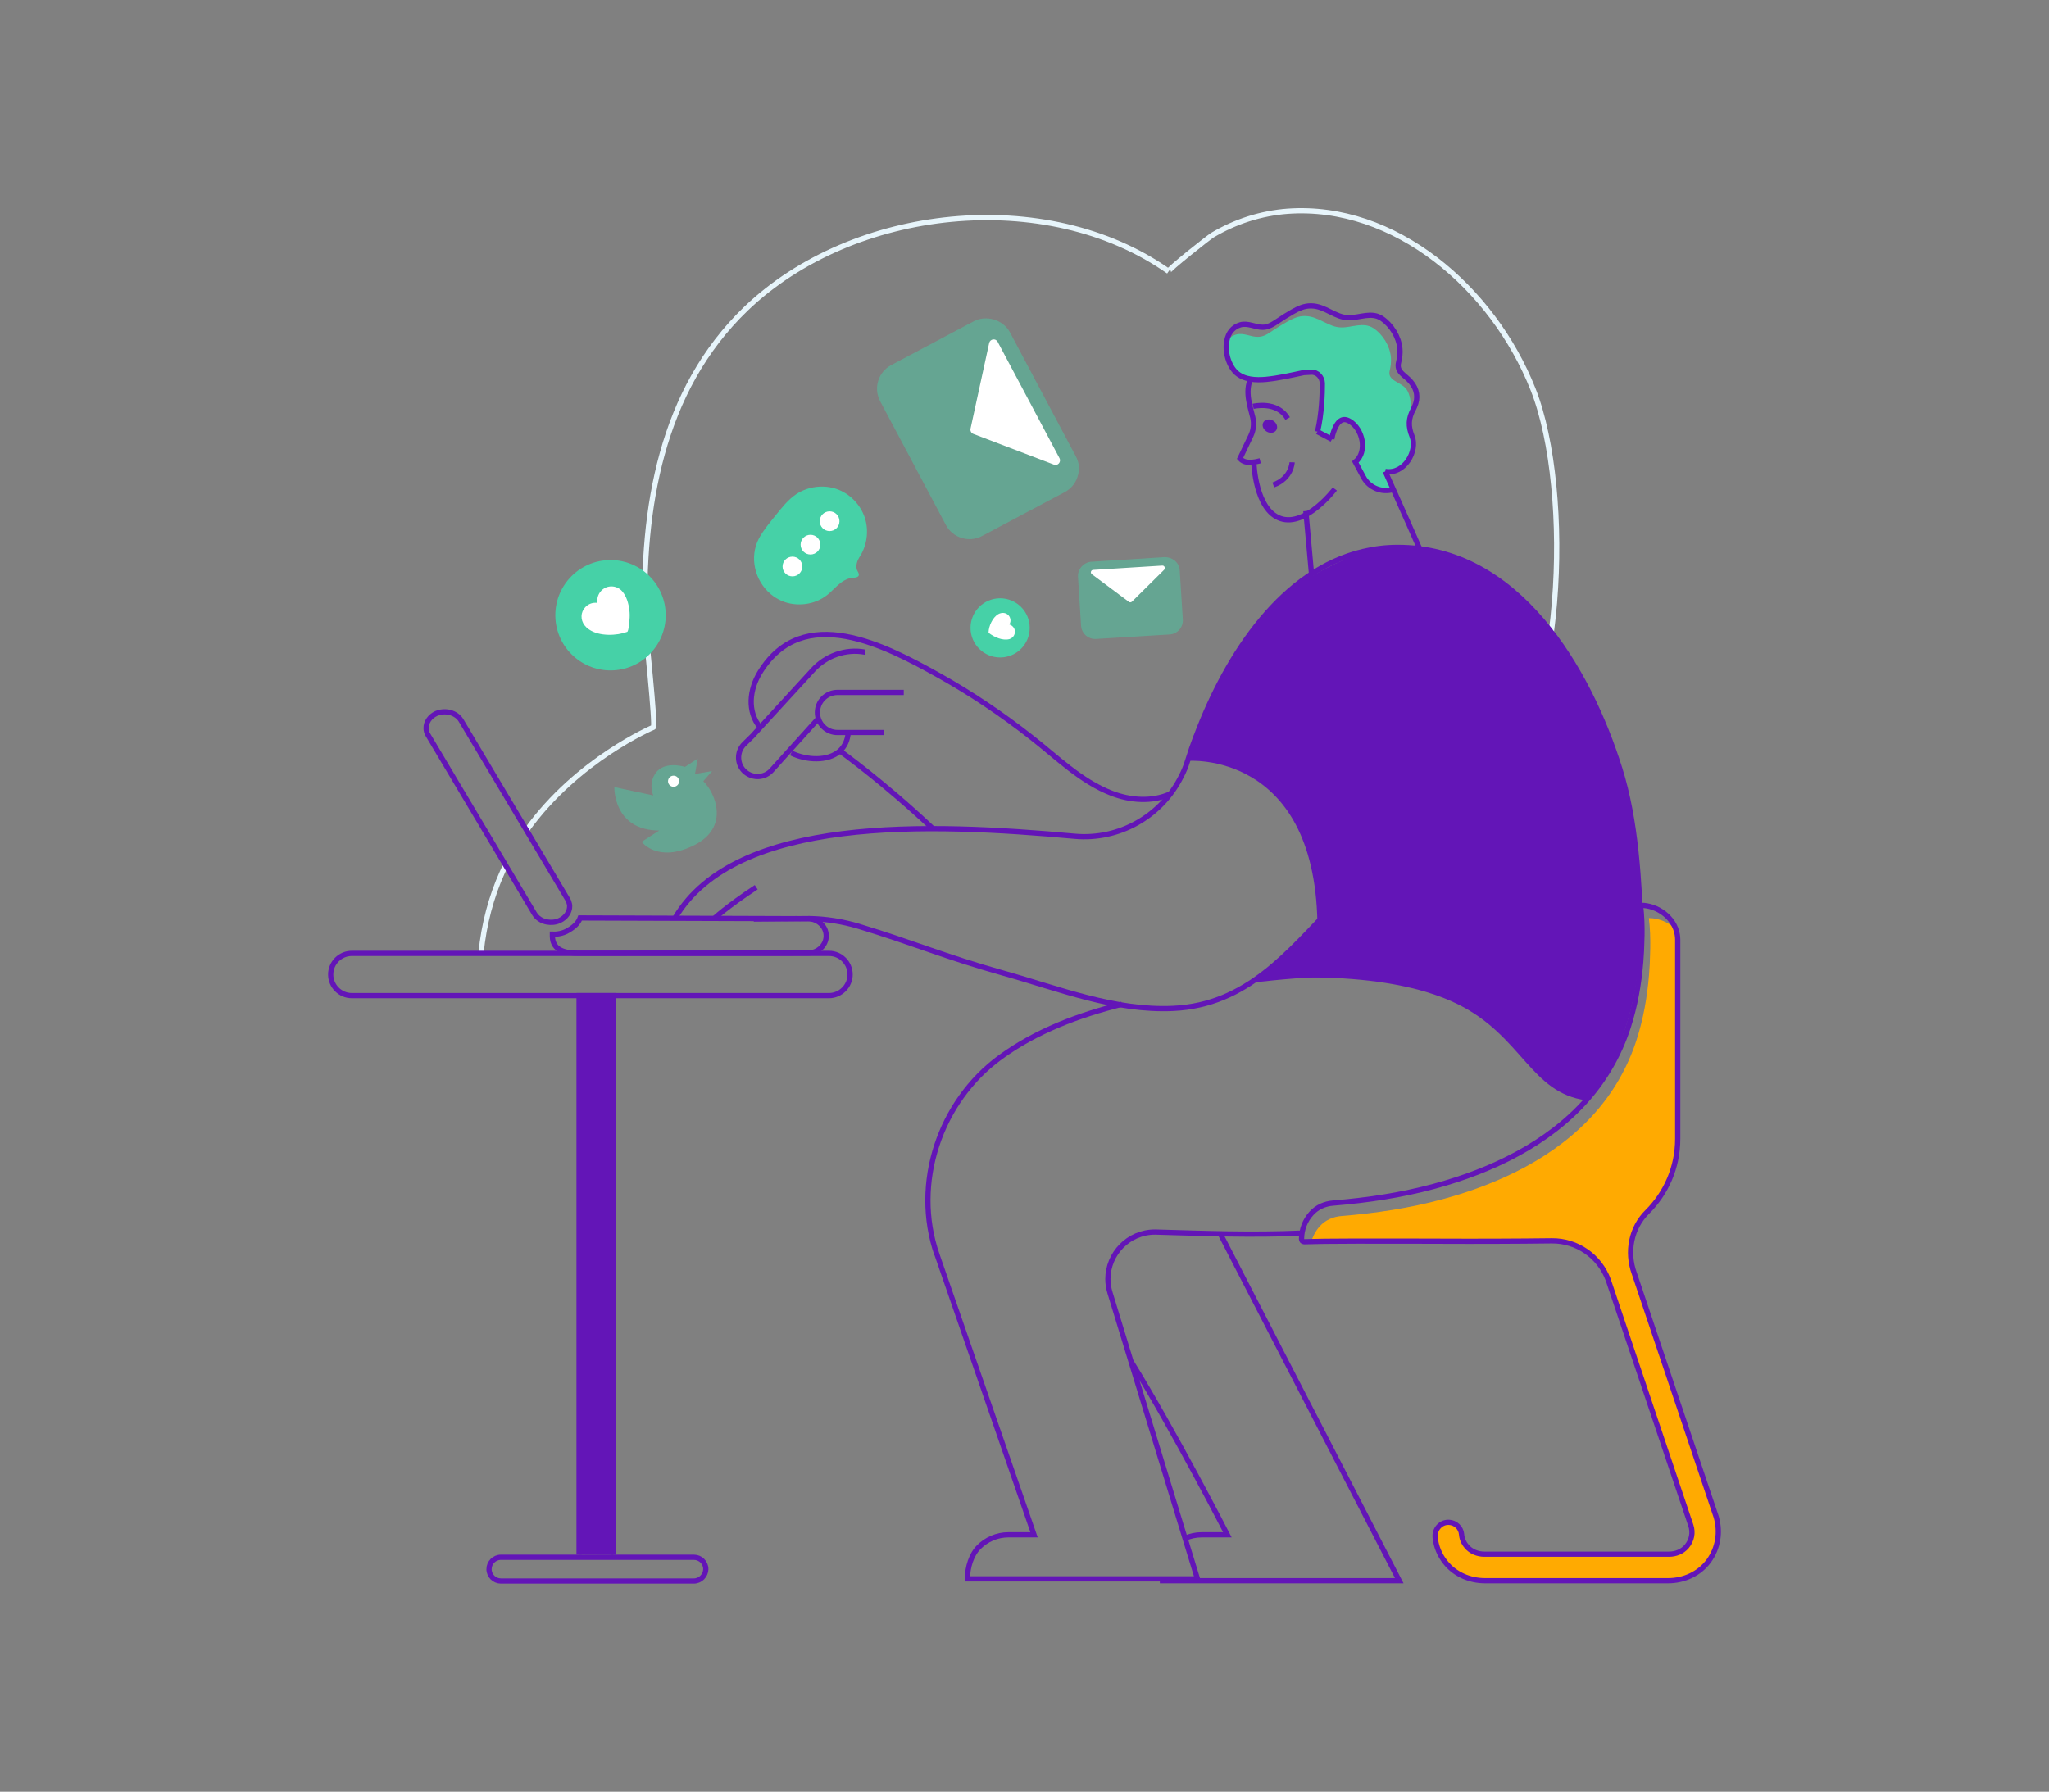 <svg width="391" height="342" viewBox="0 0 391 342" fill="none" xmlns="http://www.w3.org/2000/svg">
<rect x="0" y="0" width="391" height="342" fill="#808080" stroke="none"/>
<g clip-path="url(#clip0_5080_22302)">
<path d="M100.498 158.47C110.177 144.937 124.681 138.817 124.681 138.817C125.152 138.611 123.151 120.077 123.093 118.753C122.475 97.1 126.064 74.564 142.363 58.913C162.721 39.378 199.643 35.318 223.003 51.793C222.709 51.587 230.681 45.291 231.358 44.879C235.712 42.29 240.625 40.702 245.715 40.319C266.133 38.848 284.873 54.911 292.552 74.329C300.23 93.775 298.465 137.994 284.402 150.732" stroke="#E7F5FB" strokeWidth="2.37" stroke-miterlimit="10"/>
<path d="M91.791 181.946C92.35 176.327 93.762 171.12 95.851 166.501C96.057 166.03 96.263 165.589 96.498 165.147" stroke="#E7F5FB" strokeWidth="2.37" stroke-miterlimit="10"/>
<path d="M117.033 238.286C114.68 236.138 112.503 233.961 110.502 231.784" stroke="#E7F5FB" strokeWidth="2.37" stroke-miterlimit="10"/>
<path d="M313.147 174.68C313.176 176.151 313.147 177.651 313.088 179.152C312.676 188.448 310.675 198.069 305.703 205.895C304.791 207.336 303.791 208.719 302.673 210.013C292.082 208.631 290.493 197.804 278.254 191.714C263.574 184.389 239.567 187.007 239.567 187.007L251.394 176.092C250.776 143.201 226.622 145.231 226.622 145.231L225.387 148.231C226.328 145.525 227.27 142.965 228.211 140.612C228.24 140.553 228.24 140.523 228.27 140.494C239.449 112.721 251.041 109.279 260.043 105.278C262.132 104.778 264.339 104.513 266.604 104.484C289.64 104.366 303.173 127.814 309.087 146.702C310.558 151.409 312.823 161.47 313.117 172.797C313.147 173.415 313.147 174.033 313.147 174.68Z" fill="#6315B7"/>
<path d="M326.091 297.921C324.296 300.392 321.354 301.716 318.324 301.716H283.373C280.666 301.716 277.989 300.657 276.195 298.656C276.165 298.656 276.195 298.656 276.195 298.656C276.077 298.538 275.959 298.391 275.841 298.244C274.724 296.861 274.047 295.214 273.87 293.508C273.694 291.919 274.871 290.507 276.489 290.566C277.783 290.624 278.783 291.625 278.901 292.831C278.901 292.949 278.931 293.066 278.96 293.213C279.078 293.919 279.401 294.596 279.872 295.155C280.078 295.39 280.313 295.626 280.578 295.832C281.343 296.391 282.314 296.656 283.255 296.656H318.5C319.766 296.656 321.031 296.155 321.854 295.185C322.825 294.037 323.119 292.537 322.649 291.154L306.909 244.347C306.762 243.994 306.644 243.641 306.468 243.288C304.585 239.345 300.584 236.786 296.141 236.845C289.522 236.933 281.108 236.933 280.313 236.933C262.691 236.874 254.659 236.874 250.246 236.992C250.54 235.903 251.099 234.903 251.835 234.079L251.864 234.05C252.923 232.873 254.424 232.226 255.983 232.108C262.514 231.579 268.987 230.608 275.282 228.901C286.374 225.9 296.965 220.752 304.32 212.456C307.762 208.572 310.498 203.983 312.263 198.599C313.587 194.539 314.323 190.332 314.676 186.095C314.794 184.742 314.852 183.389 314.882 182.035V181.976C314.882 181.653 314.911 181.359 314.911 181.035C314.941 179.093 314.882 177.152 314.646 175.239C316.529 175.239 318.412 176.034 319.766 177.358C319.883 177.681 319.971 178.005 320.03 178.328C320.089 178.652 320.119 178.976 320.119 179.299V217.339C320.119 222.811 317.883 227.754 314.293 231.314C311.234 234.344 310.351 238.934 311.822 242.993L327.474 289.536C328.327 292.448 327.856 295.479 326.091 297.921Z" fill="#FFAA01"/>
<path d="M110.5 296.743V190.037H117.031V296.773L110.5 296.743Z" fill="#6315B7"/>
<path d="M239.566 186.978C244.244 186.478 249.657 185.89 254.835 186.007" stroke="#6315B7" strokeWidth="2.37" stroke-miterlimit="10"/>
<path d="M214.089 191.685C205.822 193.773 197.761 196.774 190.877 201.805C179.344 210.219 174.078 225.871 178.785 239.463C178.785 239.492 197.32 292.948 197.32 292.948H192.436C190.229 292.948 188.229 293.86 186.787 295.302C185.346 296.743 184.61 299.156 184.61 301.362H228.505L211.824 246.788C211.559 245.906 211.412 245.023 211.412 244.14C211.412 239.345 215.295 235.167 220.414 235.167C229.917 235.432 238.743 235.785 248.363 235.373" stroke="#6315B7" strokeWidth="2.37" stroke-miterlimit="10"/>
<path d="M313.235 179.593C313.235 179.564 313.235 179.564 313.235 179.534C312.793 168.06 312.234 156.734 309.086 146.702C303.173 127.814 289.64 104.366 266.604 104.484C264.339 104.484 262.132 104.778 260.043 105.278C244.863 108.897 234.301 124.46 228.27 140.494C228.24 140.553 228.24 140.582 228.211 140.612C227.623 142.141 227.093 143.701 226.622 145.231C226.299 146.29 225.887 147.29 225.387 148.231C221.621 155.763 213.619 160.411 205.028 159.617C177.138 157.087 140.392 155.645 128.801 175.239" stroke="#6315B7" strokeWidth="2.37" stroke-miterlimit="10"/>
<path d="M267.574 158.264C263.514 163.177 259.249 167.884 254.806 172.474C245.774 181.858 237.949 191.802 223.915 192.479C212.706 193.009 202.056 188.713 191.465 185.742C180.138 182.565 174.401 180.005 163.84 176.798C160.809 175.886 157.632 175.386 154.455 175.327L143.834 175.416" stroke="#6315B7" strokeWidth="2.37" stroke-miterlimit="10"/>
<path d="M226.123 293.625C227.123 293.183 228.183 292.948 229.33 292.948H234.214C234.214 292.948 224.005 273.06 215.826 259.851" stroke="#6315B7" strokeWidth="2.37" stroke-miterlimit="10"/>
<path d="M232.829 235.433L267.015 301.716H228.358H221.326" stroke="#6315B7" strokeWidth="2.37" stroke-miterlimit="10"/>
<path d="M326.091 297.92C324.296 300.392 321.354 301.716 318.324 301.716H283.373C280.46 301.716 277.636 300.509 275.842 298.244C274.724 296.861 274.047 295.214 273.87 293.507C273.694 291.919 274.871 290.507 276.489 290.565C277.783 290.624 278.784 291.624 278.901 292.831C278.96 293.654 279.284 294.478 279.872 295.155C280.696 296.155 281.99 296.655 283.255 296.655H318.501C319.766 296.655 321.031 296.155 321.854 295.184C322.825 294.037 323.119 292.536 322.649 291.154L306.909 244.347C305.262 239.816 300.937 236.786 296.112 236.844C289.492 236.933 281.078 236.933 280.284 236.933C260.661 236.874 252.923 236.874 248.834 237.021C248.569 237.021 248.363 236.786 248.363 236.521C248.363 234.638 249.069 232.902 250.246 231.608L250.276 231.578C251.335 230.401 252.835 229.754 254.394 229.637C260.926 229.107 267.398 228.136 273.694 226.43C284.785 223.429 295.376 218.28 302.731 209.984C306.174 206.101 308.91 201.511 310.675 196.127C311.999 192.067 312.734 187.86 313.087 183.624C313.205 182.27 313.264 180.917 313.293 179.564V179.534C313.293 179.211 313.323 178.916 313.323 178.593C313.352 176.651 313.293 174.709 313.058 172.797C316.265 172.768 319.501 175.121 320.06 178.358C320.119 178.681 320.148 179.005 320.148 179.328V217.368C320.148 222.841 317.912 227.783 314.323 231.343C311.263 234.373 310.381 238.963 311.852 243.023L327.503 289.565C328.327 292.448 327.856 295.478 326.091 297.92Z" stroke="#6315B7" strokeWidth="2.37" stroke-miterlimit="10"/>
<path d="M158.191 190.038H67.136C64.9 190.038 63.105 188.214 63.105 186.007C63.105 183.771 64.93 181.977 67.136 181.977H158.191C160.427 181.977 162.221 183.801 162.221 186.007C162.221 188.214 160.397 190.038 158.191 190.038Z" stroke="#6315B7" strokeWidth="2.37" stroke-miterlimit="10"/>
<path d="M132.39 301.774H95.586C94.35 301.774 93.32 300.774 93.32 299.509C93.32 298.273 94.321 297.243 95.586 297.243H132.419C133.655 297.243 134.685 298.243 134.685 299.509C134.655 300.744 133.655 301.774 132.39 301.774Z" stroke="#6315B7" strokeWidth="2.37" stroke-miterlimit="10"/>
<path d="M105.41 178.328V178.74C105.469 181.535 108.087 181.947 110.353 181.947L154.159 181.918C156.071 181.918 157.66 180.447 157.66 178.652V178.564C157.631 176.799 156.071 175.357 154.189 175.357C154.189 175.357 129.682 175.269 110.706 175.21C110.353 176.21 109.5 176.975 108.411 177.593C107.411 178.211 106.175 178.358 105.41 178.328Z" stroke="#6315B7" strokeWidth="2.37" stroke-miterlimit="10"/>
<path d="M81.315 138.994C81.315 139.435 81.433 139.906 81.698 140.318L101.998 174.416C102.498 175.24 103.38 175.799 104.351 175.975C105.145 176.122 105.999 176.063 106.764 175.71C107.999 175.151 108.735 174.033 108.705 172.915C108.705 172.768 108.676 172.621 108.646 172.504C108.588 172.209 108.47 171.886 108.293 171.621L87.994 137.523C87.111 136.023 84.963 135.434 83.228 136.199C82.021 136.758 81.286 137.876 81.315 138.994Z" stroke="#6315B7" strokeWidth="2.37" stroke-miterlimit="10"/>
<path d="M136.213 175.387C136.213 175.387 138.655 173.062 144.303 169.355" stroke="#6315B7" strokeWidth="2.37" stroke-miterlimit="10"/>
<path d="M156.161 137.141L147.246 147.026C145.952 148.467 143.775 148.615 142.274 147.408C140.597 146.055 140.48 143.496 142.039 141.995L143.657 140.406C143.716 140.318 143.804 140.23 143.863 140.171L145.04 138.877L155.131 127.874C157.632 125.137 161.368 123.814 164.987 124.461C165.045 124.461 165.104 124.49 165.134 124.49" stroke="#6315B7" strokeWidth="2.37" stroke-miterlimit="10"/>
<path d="M168.721 139.817H159.807C157.689 139.817 155.982 138.111 155.982 135.993C155.982 133.874 157.689 132.168 159.807 132.168H172.458" stroke="#6315B7" strokeWidth="2.37" stroke-miterlimit="10"/>
<path d="M161.868 139.788C161.75 141.347 161.162 142.495 160.279 143.318C158.014 145.378 153.866 145.143 150.982 143.73" stroke="#6315B7" strokeWidth="2.37" stroke-miterlimit="10"/>
<path d="M145.071 138.876C142.511 135.787 143.041 131.58 145.012 128.343C153.25 114.928 168.901 123.195 179.227 128.961C185.376 132.403 191.231 136.346 196.762 140.7C201.675 144.524 206.206 149.114 212.119 151.409C215.649 152.791 219.827 153.115 223.328 151.526" stroke="#6315B7" strokeWidth="2.37" stroke-miterlimit="10"/>
<path d="M160.25 143.318C160.25 143.318 168.605 149.291 178.02 158.175" stroke="#6315B7" strokeWidth="2.37" stroke-miterlimit="10"/>
<path d="M235.918 71.151C237.419 72.504 239.684 72.593 241.596 72.416C244.009 72.181 246.421 71.622 248.775 71.121L250.216 71.033H250.246C251.393 71.004 252.305 72.004 252.335 73.151C252.335 75.152 252.246 78.8 251.423 82.389L254.188 83.89C254.541 82.889 254.129 81.448 254.983 81.36C255.512 80.359 256.336 79.683 257.601 80.448C260.072 81.919 261.043 86.243 258.66 88.215L260.19 91.068C261.278 93.128 263.691 94.128 265.927 93.451C265.015 91.392 264.367 90.009 264.367 90.009C268.045 90.656 270.605 86.096 269.487 83.301C268.722 81.389 268.751 79.889 269.781 78.035C269.84 77.918 269.163 77.741 269.222 77.623C269.251 76.27 268.869 74.799 268.222 74.093C267.074 72.857 264.721 72.622 265.191 70.739C265.397 69.915 265.485 69.062 265.427 68.209C265.221 66.032 263.897 63.855 262.102 62.649C260.16 61.383 258.013 62.531 255.953 62.502C253.453 62.472 251.658 60.354 249.04 60.324C247.745 60.295 246.686 60.825 245.568 61.442C244.627 61.972 243.715 62.531 242.803 63.149C241.949 63.737 241.126 64.296 240.037 64.296C238.654 64.326 237.301 63.443 235.889 63.855C235.124 64.061 234.565 64.502 234.124 65.061C233.682 67.15 234.477 69.827 235.918 71.151Z" fill="#46D1A7"/>
<path d="M254.158 83.536C254.335 82.859 254.57 82.006 254.953 81.329C255.482 80.329 256.306 79.652 257.571 80.417C260.042 81.888 261.013 86.213 258.63 88.184L260.16 91.038C261.248 93.097 263.661 94.098 265.897 93.421" stroke="#6315B7" strokeWidth="2.37" stroke-miterlimit="10" strokeLinecap="round" strokeLinejoin="round"/>
<path d="M264.336 89.981C264.336 89.981 264.954 91.393 265.895 93.452C266.278 94.276 267.396 96.835 268.572 99.454C269.396 101.337 270.279 103.308 270.897 104.72" stroke="#6315B7" strokeWidth="2.37" stroke-miterlimit="10" strokeLinecap="round" strokeLinejoin="round"/>
<path d="M239.125 77.564C239.125 77.564 243.715 76.417 245.715 79.889" stroke="#6315B7" strokeWidth="2.37" stroke-miterlimit="10"/>
<path d="M240.477 87.951C239.241 88.274 237.564 88.598 236.623 87.509L238.712 83.126C239.212 82.067 239.33 80.831 239.065 79.683C238.624 77.742 237.476 74.8 238.682 72.24" stroke="#6315B7" strokeWidth="2.37" stroke-miterlimit="10"/>
<path d="M243.559 82.078C243.903 81.508 243.629 80.712 242.947 80.301C242.265 79.89 241.433 80.019 241.089 80.59C240.746 81.16 241.02 81.956 241.702 82.367C242.383 82.778 243.215 82.649 243.559 82.078Z" fill="#6315B7"/>
<path d="M250.274 109.602L249.186 97.54" stroke="#6315B7" strokeWidth="2.37" stroke-miterlimit="10"/>
<path d="M254.158 83.86C254.158 83.743 254.158 83.654 254.158 83.537C254.158 83.419 254.188 83.301 254.158 83.184" stroke="#6315B7" strokeWidth="2.37" stroke-miterlimit="10" strokeLinecap="round" strokeLinejoin="round"/>
<path d="M254.158 83.861L253.217 83.361L251.393 82.39" stroke="#6315B7" strokeWidth="2.37" stroke-miterlimit="10" strokeLinecap="round" strokeLinejoin="round"/>
<path d="M246.568 88.244C246.568 88.244 246.479 91.304 242.979 92.569" stroke="#6315B7" strokeWidth="2.37" stroke-miterlimit="10"/>
<path d="M264.337 89.98C268.015 90.627 270.574 86.067 269.456 83.272C268.691 81.36 268.721 79.86 269.751 78.006C269.809 77.888 269.868 77.771 269.927 77.624C270.692 75.947 270.427 74.299 269.221 72.887C268.103 71.534 266.397 71.063 266.897 69.121C267.103 68.268 267.22 67.385 267.132 66.532C266.926 64.296 265.544 62.06 263.69 60.795C261.719 59.471 259.483 60.678 257.335 60.648C254.776 60.619 252.893 58.412 250.216 58.383C248.862 58.354 247.774 58.883 246.626 59.53C245.656 60.089 244.714 60.678 243.802 61.296C242.92 61.884 242.037 62.472 240.948 62.472C239.507 62.472 238.124 61.59 236.683 62.002C235.212 62.443 234.388 63.59 234.123 64.973C233.652 67.121 234.476 69.827 235.918 71.151C237.418 72.505 239.683 72.593 241.596 72.416C244.008 72.181 246.421 71.622 248.774 71.122L250.216 71.034H250.245C251.393 71.004 252.305 72.004 252.334 73.152C252.334 75.152 252.246 78.8 251.422 82.39" stroke="#6315B7" strokeWidth="2.37" stroke-miterlimit="10"/>
<path d="M254.717 93.334C254.717 93.334 249.245 100.601 244.391 98.983C239.536 97.365 239.271 88.362 239.271 88.362" stroke="#6315B7" strokeWidth="2.37" stroke-miterlimit="10" strokeLinecap="round" strokeLinejoin="round"/>
<path d="M110.5 296.743V190.037H117.031V296.773" stroke="#6315B7" strokeWidth="2.37" stroke-miterlimit="10"/>
<path d="M116.503 127.962C122.32 127.962 127.035 123.247 127.035 117.43C127.035 111.613 122.32 106.897 116.503 106.897C110.686 106.897 105.971 111.613 105.971 117.43C105.971 123.247 110.686 127.962 116.503 127.962Z" fill="#46D1A7"/>
<path d="M112.385 120.137C112.061 119.931 111.796 119.666 111.561 119.372C110.737 118.313 110.766 116.842 111.708 115.871C112.326 115.224 113.179 114.959 114.003 115.077C113.885 114.253 114.12 113.4 114.738 112.753C115.827 111.605 117.71 111.664 118.739 112.87C119.563 113.812 119.945 115.195 120.093 116.401C120.181 117.048 120.181 117.666 120.122 118.313C120.093 118.637 119.975 120.49 119.681 120.608C117.739 121.343 114.356 121.52 112.385 120.137Z" fill="white"/>
<path d="M190.848 125.491C193.968 125.491 196.496 122.962 196.496 119.842C196.496 116.722 193.968 114.193 190.848 114.193C187.728 114.193 185.199 116.722 185.199 119.842C185.199 122.962 187.728 125.491 190.848 125.491Z" fill="#46D1A7"/>
<path d="M190.495 117.223C190.671 117.135 190.848 117.047 191.054 117.017C191.76 116.87 192.466 117.223 192.731 117.9C192.907 118.341 192.848 118.812 192.613 119.194C193.025 119.312 193.407 119.636 193.584 120.077C193.878 120.871 193.437 121.754 192.613 121.989C191.966 122.166 191.201 122.048 190.583 121.842C190.259 121.725 189.936 121.578 189.642 121.43C189.495 121.342 188.612 120.871 188.641 120.695C188.671 119.548 189.377 117.871 190.495 117.223Z" fill="white"/>
<path d="M147.07 113.398C147.688 113.928 148.394 114.34 149.159 114.693C151.925 115.87 155.337 115.487 157.72 113.663C158.662 112.957 159.485 111.957 160.456 111.221C161.162 110.692 161.927 110.339 162.81 110.28C163.104 110.25 163.398 110.25 163.634 110.103C164.281 109.691 163.516 109.015 163.457 108.544C163.339 107.779 163.575 107.014 163.987 106.367C165.458 104.16 165.84 101.277 165.016 98.777C164.163 96.276 162.133 94.187 159.633 93.334C157.132 92.481 154.249 92.834 152.013 94.275C150.365 95.364 149.13 96.982 147.894 98.512C146.805 99.865 145.658 101.218 144.834 102.748C142.922 106.367 144.04 110.868 147.07 113.398Z" fill="#46D1A7"/>
<path d="M158.309 101.366C159.349 101.366 160.192 100.523 160.192 99.484C160.192 98.444 159.349 97.601 158.309 97.601C157.269 97.601 156.426 98.444 156.426 99.484C156.426 100.523 157.269 101.366 158.309 101.366Z" fill="white"/>
<path d="M154.658 105.838C155.698 105.838 156.541 104.995 156.541 103.955C156.541 102.915 155.698 102.072 154.658 102.072C153.618 102.072 152.775 102.915 152.775 103.955C152.775 104.995 153.618 105.838 154.658 105.838Z" fill="white"/>
<path d="M151.217 110.016C152.257 110.016 153.1 109.173 153.1 108.133C153.1 107.093 152.257 106.25 151.217 106.25C150.177 106.25 149.334 107.093 149.334 108.133C149.334 109.173 150.177 110.016 151.217 110.016Z" fill="white"/>
<g opacity="0.46">
<path d="M205.761 90.48C205.467 91.922 204.555 93.216 203.143 93.952L187.403 102.307C184.903 103.631 181.813 102.689 180.49 100.189L167.957 76.594C166.633 74.093 167.574 71.004 170.075 69.68L185.815 61.325C188.198 60.06 191.463 61.031 192.728 63.443L205.261 87.038C205.879 88.126 206.026 89.333 205.761 90.48Z" fill="#46D1A7"/>
</g>
<path d="M201.114 88.686L185.757 82.831C185.345 82.684 185.11 82.243 185.198 81.831L188.758 65.474C188.934 64.679 189.994 64.532 190.376 65.238L202.173 87.45C202.556 88.186 201.85 88.98 201.114 88.686Z" fill="white"/>
<g opacity="0.46">
<path d="M224.034 106.897C224.652 107.338 225.094 108.074 225.123 108.897L225.711 118.253C225.8 119.753 224.682 121.018 223.181 121.107L209.148 121.96C207.677 122.048 206.382 120.93 206.294 119.43L205.706 110.074C205.618 108.662 206.794 107.309 208.236 107.22L222.269 106.338C222.917 106.338 223.534 106.544 224.034 106.897Z" fill="#46D1A7"/>
</g>
<path d="M222.151 108.751L216.003 114.841C215.826 114.988 215.591 115.017 215.414 114.87L208.353 109.604C208 109.339 208.177 108.809 208.589 108.78L221.798 107.956C222.21 107.927 222.446 108.456 222.151 108.751Z" fill="white"/>
<g opacity="0.46">
<path d="M128.68 158.294C127.65 158.47 126.738 158.529 125.885 158.529C116.941 158.529 117.235 150.233 117.235 150.233L124.649 151.821C124.296 150.851 123.973 149.203 125.091 147.585C126.797 145.114 130.71 146.379 130.71 146.379L133.152 144.79L132.622 147.732L135.888 147.173L134.211 149.115C136.476 151.292 139.359 157.911 132.416 161.353C125.473 164.796 122.443 160.677 122.443 160.677L125.885 158.47L128.68 158.294Z" fill="#46D1A7"/>
</g>
<path d="M128.534 150.174C129.119 150.174 129.593 149.7 129.593 149.115C129.593 148.53 129.119 148.056 128.534 148.056C127.949 148.056 127.475 148.53 127.475 149.115C127.475 149.7 127.949 150.174 128.534 150.174Z" fill="white"/>
</g>
<defs>
<clipPath id="clip0_5080_22302">
<rect width="391" height="342" fill="white"/>
</clipPath>
</defs>
</svg>
